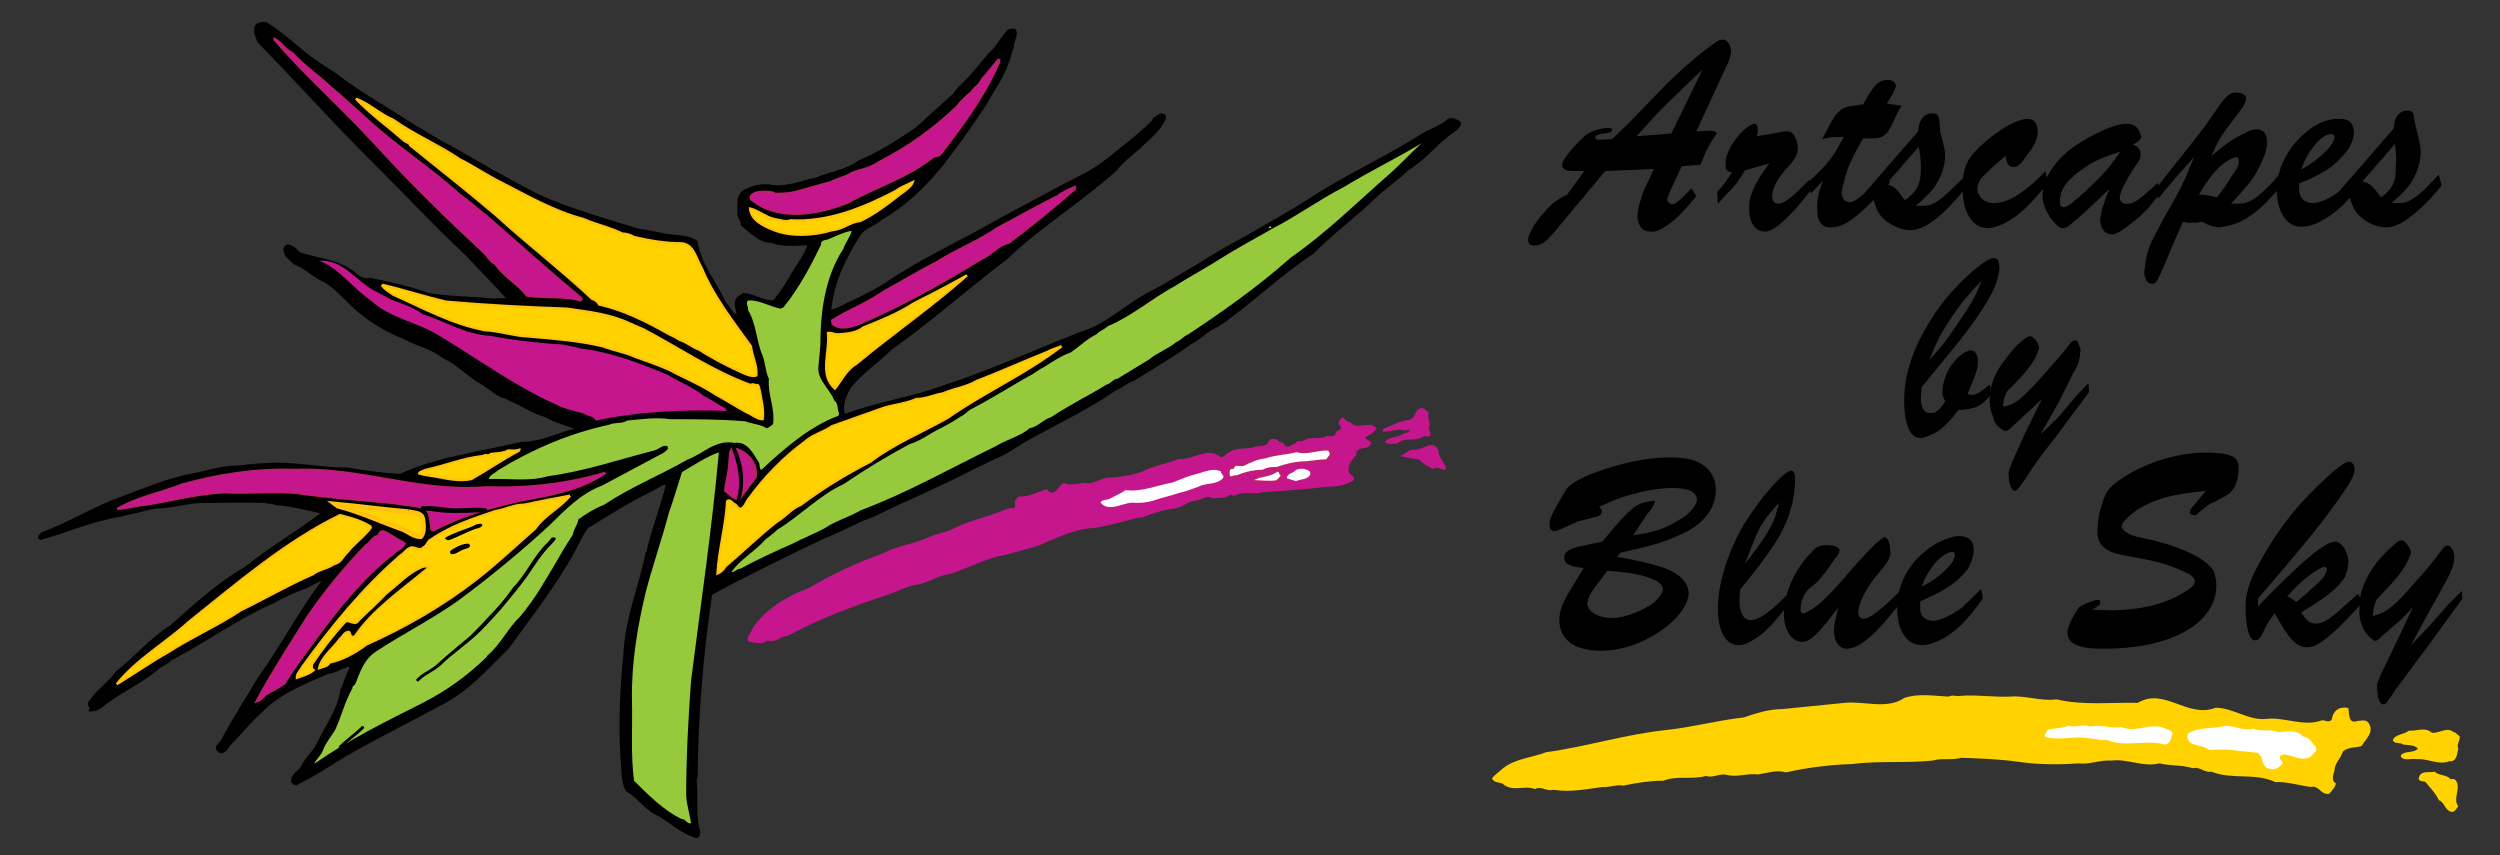 <?xml version="1.0" encoding="utf-8"?>
<!-- Generator: Adobe Illustrator 19.0.0, SVG Export Plug-In . SVG Version: 6.00 Build 0)  -->
<svg version="1.1" id="Layer_1" xmlns="http://www.w3.org/2000/svg" xmlns:xlink="http://www.w3.org/1999/xlink" x="0px" y="0px"
	 viewBox="-191 306.3 359.6 123" style="enable-background:new -191 306.3 359.6 123;" xml:space="preserve">
<rect x="-191" y="306.3" width="359.6" height="123" fill="#333333" stroke="none"/>
<style type="text/css">
	.st0{fill:#FFD200;}
	.st1{fill:#FFFFFF;}
	.st2{stroke:#000000;stroke-width:0.491;}
	.st3{fill:#C6168D;stroke:#BF1E74;stroke-width:0.344;}
	.st4{fill:#FFD200;stroke:#FFC20E;stroke-width:0.344;}
	.st5{fill:#97C93D;}
	.st6{fill:#C6168D;}
	.st7{fill:#FFFFFF;stroke:#BF1E74;stroke-width:0.469;}
	.st8{fill:#C6168D;stroke:#BF1E74;stroke-width:0.687;}
	.st9{fill:#FFD200;stroke:#FFC20E;stroke-width:0.687;}
</style>
<path class="st0" d="M162.8,412.2c0.1,0.7-0.5,1.1-0.2,1.8c-0.2,0.8-0.2,1.9-1.3,1.8c-1.5,0.6-3-0.4-4.6-0.3
	c-0.8-0.2-2.1,0.4-2.4-0.5c0.6-0.8,1.8-0.3,2.5-1c-0.5-0.6-1.4-0.5-2.1-0.6c-0.5-0.4-1.4,0-1.5-0.7c0.4-0.8,1.5-0.7,2.3-1.3
	c1.1,0.1,2.3-0.6,3.3,0.3c1.1,0.1,2.2-0.9,3.1-0.1C162.2,411.6,162.5,412,162.8,412.2"/>
<path class="st0" d="M148.1,410c0.5,0,1.2-0.3,1.6,0.3c0.9,1.3-0.5,2.4-1,3.3c-0.9,0.3-1.9,0.1-2.7,0.8c-0.3,1-1.2,1.7-1.2,2.7
	c-0.2,0.7-0.5,1.5,0.2,1.9c-0.1,0.5-0.6,1.1-1,1.5c-1.3,0.1-1.4-1.3-2.6-1c-1.6-0.2-3.5-0.8-5.1-0.7c-3-1.4-6.2-0.3-9.2-1.5
	c-1,0.2-1.7-0.8-2.7-0.5c-1.5-0.5-3.2-0.3-4.8-0.7c-2.3,0.6-4.6-0.7-6.9-0.4c-1.7-0.1-3.2,0.6-4.7,0.4c-2.8,0.2-5.7,0.2-8.5-0.2
	c-2.8-0.4-5.6-0.5-8.4-0.6c-1.3,0.4-2.8,0-4.1,0.4c-3.8,0.4-7.8,0-11.6,0.5c-3.2,0.1-6.4,0.5-9.5,1.2c-1.4-0.4-2.7,0.1-4,0.3
	c-1.5-0.2-2.9,0.4-4.4,0.1c-1.1-0.4-2,0.5-3.1,0.1c-2,0.6-4.2-0.1-6.1,0.7c-1.9,0-3.9,0.3-5.8,0.7c-1-0.2-2,0.3-3,0.2
	c-2.3,0.3-4.6,0.8-7.1,0.4c-0.9,0.3-1.7-0.6-2.6-0.1c-1.6-0.6-3.3,0.5-4.7-0.8c-0.6-0.2-1.1-0.1-1.5-0.7c0.4-0.6,1.1-1,1.6-1.5
	c1.8-1.4,4.1-1.5,6.2-2.3c5.8-0.8,11.5-2.6,17.3-3.2c3.8-0.4,7.4-1.4,11.1-1.8c1.8-0.6,3.6-1.2,5.5-1.2c3-0.3,6-0.6,9-0.9
	c2.8-0.3,6.1,1,8.6-0.7c2-0.7,4.3-0.3,6.4-0.2c0.5-0.3,1.1,0,1.6-0.1c2.4-0.2,4.8,0.2,7.2,0.1c2.2-0.2,4.5,0.7,6.7,0.4
	c3.9,0.9,7.8,0.4,11.7,0.5c3.8-2.3,7.2,2.3,11.2,0.7c2.5,0,4.8,1.9,7.3,1.6c2.6-0.3,5.4,1.2,8,0.2c0.5,0,1,0.4,1.4-0.1
	c0.1-0.8,0.6-1.6,1.5-1.7c0.3,0,0.6-0.1,0.9,0.1C146.9,409,146.8,410.5,148.1,410"/>
<path class="st1" d="M142,413.6c0.3,0.3,0.2,0.8-0.1,0.9c-1,1.7-2.7,0.6-4.3,0.3c-0.2,0.1-0.4,0.1-0.6,0.2c-0.4,0.6,0.8,0.8,0.1,1.4
	c-0.5,0.5-1.4,0.8-2.1,0.3c-0.8-0.6-0.4-1.5-1.2-2.1c-2.3-0.2-4.7-0.7-7-0.4c-0.9-0.9-3.6-0.4-3.1-2.4c1.7-1,3.6-0.6,5.4-1.1
	c1.3,0,2.8,0.8,4,0.4c1.2,0.5,2.5,0,3.6,0.5c1.1,0,2.6-0.5,3.5,0.6C141.4,412.4,141.5,413.2,142,413.6"/>
<path class="st0" d="M161.5,418.4c0.2-0.1,0.4,0,0.6,0c1.1,1.1-0.4,2.7,0.5,3.9c-0.3,0.3-0.4,0.7-0.9,0.8c-1.1-0.2-1-1.4-1.9-1.7
	c-0.5-1.1-1.3-1.8-1.9-2.6c-0.3-0.2-0.9,0-1-0.5c0.2-1.3,1.6-0.8,2.3-1C159.8,417.9,161,417.7,161.5,418.4"/>
<path class="st1" d="M121.5,411.8c-0.2,0.7-0.3,1.5-1.1,1.6c-2.9-0.8-5.7,0.5-8.5-0.7c-0.8,0.2-1.6-0.2-2.4-0.2
	c-2.1-0.4-4.2,0.4-6.3-0.2c-0.3-0.3,0.2-0.6,0.3-1c0.9-0.3,2-0.2,3-0.6c1.1,0.3,2.1-0.3,3.1,0.1c1.6-0.3,3.1,0.3,4.6,0.1
	c2.3,0.9,4.3-0.9,6.5,0.3C121,411.3,121.4,411.4,121.5,411.8"/>
<path d="M39.9,330.9l-7.1,8.5c-1.4,1.7-2.1,2.2-2.9,2.2c-0.7,0.1-1.1-0.2-1.1-0.8c0-0.7,0.7-2,1.9-3.5c1.4-1.6,1.9-2.1,3.7-3
	l2.5-3.4l-1.7,0c-0.9,0-1.5-0.3-1.5-0.8c0-0.6,0.5-1.3,1.7-2.7l1.5-1.5c0.7-0.7,2.3-1.2,3.5-1.2c0.3,0,0.5,0.1,0.5,0.3
	c-0.1,0.3-0.2,0.4-1.3,0.5c-0.7,0.1-1.1,0.3-1.1,0.5c-0.1,0.3,0.1,0.4,0.4,0.4l0.3,0l1.7-0.1l2.3-2.2l5.3-5.5c2.1-2.1,5.4-5,7.3-6.2
	c0.3-0.3,0.7-0.4,1.1-0.4c0.5,0,1.1,0.8,1.1,1.7c0,0.5-0.3,1.4-0.8,2.4l-4.2,9.1l2-0.1l0.1,0c0.3,0,0.5,0.1,0.9,0.3
	c-1.1,1.6-1.4,2.1-2.4,4.6l-2.7,0.2l-1.3,2.8c-0.6,1.2-0.7,1.7-0.8,2c0.1,0.4,0.3,0.6,0.7,0.7c0.3,0,0.6-0.2,1.2-0.7l1.6-1.6
	l0.7,1.1c-2.2,2.7-3.2,3.6-4.8,4.6c-0.6,0.4-1.3,0.6-1.9,0.5c-1.1,0-1.7-0.8-1.8-2.3c0.1-0.8,0.4-2.2,0.9-3.5l1.5-3.2L39.9,330.9z
	 M49.4,325.5l4.5-9.2l-1.7,1.6c-3.1,3-5,4.8-5.7,5.7l-2.1,2.3L49.4,325.5z"/>
<path d="M69.6,333.5c-2.2,2.8-3.2,3.9-4.9,5.3c-0.7,0.5-1.4,0.9-1.9,0.8c-1.3,0-2.2-1.3-2.2-3.1c-0.1-1.9,0.6-3.6,2.9-6.7l-3.5,1
	c-1,1.6-1.3,2.1-2.8,3.6l-1.1,1.2l-0.1-1.7c1-1.1,1.3-1.5,2.1-2.8c-0.8-0.2-0.9-0.4-0.9-1.3c0-1.4,0.9-3,2.5-4.7
	c0.7-0.6,1.2-0.9,1.6-1c0.3,0,0.6,0.3,0.5,0.7c0.1,0.3,0,0.7-0.1,1.1l4-0.7l0.5,0c0.7,0,1.3,1,1.4,2.3c0,0.9-0.2,1.4-1.3,2.7
	c-1.5,1.5-2.4,3.2-2.4,4.3c0,0.7,0.3,1.1,0.9,1.1c0.8,0,2-0.9,4.4-3.4L69.6,333.5z"/>
<path d="M80.8,332.6c-3,3.3-4.5,4.7-6.1,5.7c-0.8,0.5-1.6,0.7-2.3,0.7c-1.3,0.1-2.1-0.9-2-2.7c-0.1-1.1,0.2-2.4,0.8-4l-1.7,1.8
	l-0.4-1.6c3.1-2.9,3.5-3.5,5.1-6.5l-1.1,0c-0.6,0-1.1,0.1-2,0.3l0.7-1.3c0.9-1.9,1.6-2.7,2.3-3.1c0.6-0.3,0.8-0.3,2.9-0.6
	c1.6-2.9,2.2-3.5,3.6-3.5c0.6,0,1,0.3,1.1,0.8c0,0.4-0.3,1-1.3,2.6l2.1,0.3l-0.8,1.5c-1.3,3-1.7,3.3-4.3,3.2l-0.4,0
	c-1.8,3.1-2.4,4.5-2.8,6.5c-0.2,0.4-0.2,0.8-0.3,1.2c0,0.9,0.4,1.4,1.1,1.5c0.7,0,1.3-0.5,4.4-3.2l1.2-1.1L80.8,332.6z"/>
<path d="M91.7,333.4c-2,2.4-2.8,3.2-4.4,4.5c-1.3,1-2.5,1.5-3.5,1.5c-1.8,0-3.9-1.2-4.7-2.7c-0.2-0.4-0.4-1-0.7-1.9
	c-0.3,0.4-0.5,0.5-0.7,0.5c-0.3,0-0.6-0.3-0.5-0.8c-0.1-0.3,0.2-0.7,0.4-0.9l7.3-8.4c0.1-1.6,0.8-2.5,1.9-2.6c0.9,0,1.1,0.2,1.2,1.5
	l0.1,1.3c0.5,1.6,0.6,2.4,0.7,3.1c0,2-0.9,4.1-2.2,5.5c-0.6,0.6-1.2,1.2-2,1.9l1.1,0c1,0,1.9-0.4,3.5-1.9l2.3-2.2L91.7,333.4z
	 M85,327.4l-4.7,5.4c1.2,0.3,1.3,0.4,2.7,2.3c1.8-1.3,2.3-2.3,2.3-4.6C85.3,329.7,85.3,329.3,85,327.4z"/>
<path d="M103.6,332.6c-2.6,3.2-3.9,4.4-5.7,5.5c-1,0.6-2.2,1-2.9,1c-2.2,0.1-3.7-2.2-3.7-5.6c0-2.5,0.4-3.8,1.6-5.2
	c2.4-2.6,5.9-4.9,7.7-4.9c1,0,1.4,0.6,1.5,1.7c0,1.2-0.4,2.1-1.6,3.6c-0.8,1.2-1.3,1.7-1.9,1.6c-0.6,0.1-1-0.5-1.1-1.6l-1.3,1.1
	l-1.7,1.6c-0.7,0.6-1,1.3-1.1,2c0.1,1.3,1.1,2.2,2.6,2.1c1.3,0,2.9-0.8,4.4-2c0.8-0.6,1.8-1.5,2.8-2.6L103.6,332.6z"/>
<path d="M119.7,334.1c-1.5,2-2.3,2.9-4.1,4.3c-1.4,1.1-2.3,1.7-2.9,1.6c-0.9,0-1.6-0.8-1.6-2.1c0-0.8,0.5-2.5,1.3-4.4
	c-4,3.8-4.5,4.2-5.6,5.1c-0.4,0.4-0.7,0.5-1.1,0.5c-0.5,0-1-0.5-1.8-1.5c-0.8-1.3-1.1-2.1-1.1-3.2c0-2.3,1.7-5,4.5-7
	c2.8-1.9,5.9-3.3,7.6-3.3c1,0,1.6,0.4,2,1.5l0.1,0.4c0,0.3-0.4,0.7-1.2,1.1c0.8,0.3,1.1,0.7,1.1,1.5c0,0.5-0.2,0.8-0.7,1.5
	c-1.4,2.1-2.2,3.7-2.3,4.6c0,0.5,0.4,1,1.1,0.9c0.9,0,1.4-0.3,4.4-3L119.7,334.1z M114,328.1c-2.2,0.7-3.1,1.1-4.4,1.8
	c-0.8,0.6-1.7,1.1-2.4,1.8c-1.3,1.1-1.9,2.2-1.9,3.6c0,0.6,0.2,0.8,0.5,0.8c0.6,0,1.3-0.6,3.3-2.4
	C111.7,331.2,112.2,330.7,114,328.1z"/>
<path d="M137,333.2c-2.7,3.1-4.1,4.2-6,5.1c-0.9,0.4-2,0.6-2.8,0.7c-0.9-0.1-1.4-0.2-2.4-0.8c-0.7,0.1-1.2,0.2-1.5,0.1
	c-0.3,0.1-0.8,0-1.3-0.1l-1.5,3.4c-2.2,5.3-2.3,5.6-3,5.5c-0.6,0.1-1-0.7-1.1-1.7l0.1-0.4c0.1-1.5,0.5-2.9,1-4l2-3.8
	c1.2-2,2.1-3.7,2.8-5.2l1.3-3.1l-2.7,3l-2.5,3l-0.1-1.7l2.5-3.2l3.1-3.9c1.3-1.6,2.2-3,3.1-4.3c1.2-1.7,1.7-2.1,2.5-2.2
	c1,0,1.6,0.4,1.6,0.9c0,0.3-0.3,0.9-0.5,1.2l-1.7,2.3c-1.5,1.9-1.8,2.5-2.8,4.7c2.4-2,3.4-2.6,5.1-3.4c0.5-0.3,1-0.4,1.5-0.4
	c0.8,0,1.4,0.7,1.4,1.7c0.1,1.3-0.9,3.6-2.1,5.4c-0.7,1-1.8,2.2-3.1,3.6l0.9,0c1.2,0,2-0.3,3.1-1.2c0.9-0.8,1.9-1.7,2.9-3L137,333.2
	z M127.9,334.7l1.1-1.5l1.5-2.3c0.4-0.5,0.6-1.1,0.5-1.5c0.1-0.3-0.1-0.5-0.3-0.5c-0.3,0-1,0.3-1.7,0.8c-1.4,1.1-2.2,2.1-3.7,4.6
	l0.3,0C126.5,334.4,126.8,334.4,127.9,334.7z"/>
<path d="M148.9,332.4c-2.4,3.1-3.6,4.3-5.7,5.5c-1.1,0.7-2.2,1-3.2,1c-2,0.1-3.5-2.1-3.5-5.2c0-3.1,1.5-6.1,4.1-8.3
	c1.3-1.2,3.3-2.1,4.7-2c1.6-0.1,2.2,0.6,2.3,1.9c0,0.9-0.5,2.1-1.1,2.8c-1.6,2-2.9,3-6.8,4.6l0,0.8c0,1.3,0.8,2,2,2
	c1.1,0,2.8-0.8,4-1.9c0.9-0.7,1.8-1.6,2.8-2.7L148.9,332.4z M140,330.7c2.5-1.4,4.8-3.5,4.8-4.7c0-0.3-0.2-0.4-0.5-0.4
	C143,325.5,140.9,328,140,330.7z"/>
<path d="M160.2,333c-2,2.4-2.9,3.2-4.5,4.5c-1.3,1-2.4,1.5-3.5,1.5c-1.8,0-3.8-1.2-4.6-2.7c-0.2-0.4-0.5-1-0.7-1.9
	c-0.3,0.4-0.6,0.5-0.7,0.5c-0.4,0-0.7-0.3-0.7-0.8c0-0.3,0.2-0.7,0.5-0.9l7.3-8.4c0.1-1.6,0.7-2.5,1.9-2.6c0.8,0,1,0.2,1.1,1.5
	l0.3,1.3c0.4,1.6,0.6,2.4,0.6,3.1c0,2-0.9,4.1-2.2,5.5c-0.5,0.6-1.2,1.2-2,1.9l1.2,0c1,0,1.8-0.4,3.5-1.9l2.1-2.2L160.2,333z
	 M153.5,327l-4.7,5.4c1.1,0.3,1.3,0.4,2.7,2.3c1.7-1.3,2.2-2.3,2.1-4.6C153.7,329.4,153.7,328.9,153.5,327z"/>
<path d="M90.7,365.3c-1.8,2.3-2.8,3.1-4.3,3.7c-0.5,0.2-0.8,0.3-1.1,0.3c-1.5,0.1-2.4-1.9-2.4-5.4c0-3.2,0.9-6.3,2.6-9.5
	c1.3-2.4,2.8-4.6,4.6-6.5c2.3-2.5,4.8-4.5,5.7-4.5c0.5,0,0.8,0.5,0.8,1.4c0,1-0.6,2.9-1.4,4.2c-1.1,2-2.7,4.3-4.8,6.9l-5,6.1
	l-0.1,1.6c0,1.4,0.5,2.2,1.4,2.1c0.7,0.1,1.3-0.4,2.1-1.7c-0.4-0.7-0.4-1-0.4-1.5c0-0.9,0.4-2.2,1.1-3.4c0.9-1.4,2.2-2.4,3-2.4
	c0.6,0,1,0.6,1,1.6c0,1-0.2,1.6-1.5,4.7l0.6,0.1c0.7,0,1.3-0.4,2.6-1.5l0.3,1.3C94,364.8,93.2,365.1,90.7,365.3z M94.1,346.6
	c-2.2,2.3-3,3.3-4.5,5.5c-1.3,2-1.9,3-3.1,6c1.7-1.9,2.1-2.3,4-5.1C92.6,349.9,92.9,349.4,94.1,346.6z"/>
<path d="M109.5,362.7l-5,6.7c-1.9,2.4-3.3,4.3-4.1,5.7c-1.1,1.5-1.3,1.8-1.6,1.8c-0.3,0-0.6-0.4-0.8-1.4l-0.1-1
	c0-0.4,0.1-0.6,0.6-1.9l1.7-3.8l2.5-5.1l-1.8,1.7l-2.5,2.3c-0.4,0.4-0.7,0.6-0.9,0.6c-0.2,0-0.5-0.2-0.8-0.4c-0.5-0.4-0.9-1-1-1.6
	c-0.3-0.7-0.5-1.5-0.5-2.4c0-2.2,0.7-4,2.4-6.1c0.7-1,1.5-1.9,2.3-2.5c0.5-0.4,0.9-0.7,1.1-0.6c0.2-0.1,0.5,0.2,0.9,0.6
	c0.3,0.5,0.4,0.8,0.4,1c0,0.4-0.5,1.5-1.1,2.4c-0.9,1.2-1.4,1.8-3.5,3.9c-0.4,0.8-0.5,1.1-0.6,2.2c1.7-0.3,2.4-0.9,4.7-3.3
	c3-3.4,3.7-4.1,4.8-5.6c0.4-0.5,0.6-0.7,0.9-0.6c0.3-0.1,0.4,0.2,0.6,0.8c0.2,0.5,0.2,0.8,0.1,1c0,0.7-0.3,1.8-1,2.9l-2.1,4.2
	l-2.6,4.6l2.5-2.4l2.6-3.1l1.8-1.9L109.5,362.7z"/>
<path d="M41.6,386.4c3.5,0.6,4.5,0.9,6.8,1.6c2.2,0.8,3.4,2.1,3.5,3.5c0,1.6-1.3,3.5-3.3,5c-2.8,2.2-6.2,3.4-9.4,3.4
	c-3.7,0-5.9-1.6-5.9-4.4c0-1.3,0.4-2.5,1.8-4.7l1.7-2.8c-2.1-0.2-2.9-0.7-2.8-1.6c0-0.7,0.9-1.3,2.7-1.6l2.8-0.6
	c2.7-3.3,3.2-3.8,4.5-4.9c0.8-0.6,1.6-0.8,3.1-1c-0.3,0.9-0.4,1-1.2,2l-2,3c3.3-0.5,4.7-1,6.4-2.1c1.6-0.8,2.7-2.1,2.8-3
	c-0.1-1.2-1.2-1.7-3.6-1.7c-2.5,0-5.5,0.7-8.2,1.7l-2.3,1c0.3,0.2,0.4,0.4,0.4,0.7c0,0.4-0.4,0.7-1.1,0.8l-2.3,0.6l-2.5,1.1
	c-0.3,0.1-0.6,0.3-0.8,0.3c-0.6,0-0.9-0.4-0.8-1.1c0-0.5,0.1-0.9,1.1-2.7l1.1-1.9c0.5-0.9,1.7-1.7,4-2.6c3.9-1.5,7.8-2.3,11-2.3
	c2.8,0,4.3,0.4,5.6,1.7c0.7,0.8,1.1,1.8,1.1,2.8c0.1,2.8-1.8,5.2-5.1,6.6c-2.4,1.1-3.7,1.5-8.6,2.6L41.6,386.4z M40.2,388.4
	l-2.1,2.8c-0.5,0.7-0.7,1.3-0.8,1.9c0.1,1.2,1.6,2.1,3.6,2.1c1.5,0,3.5-0.7,5.4-1.8c1.1-0.7,1.9-1.8,1.9-2.4
	C48.1,389.7,45.1,388.7,40.2,388.4z"/>
<path d="M66.7,392.6c-2.6,3.5-3.9,4.8-5.6,5.8c-0.6,0.4-1.4,0.7-2,0.7c-1.8,0-3-1.9-3-5.2c0-3.7,1.4-8.1,3.7-12.1
	c2.4-3.9,5.8-7.8,6.9-7.8c0.3,0,0.6,0.5,0.5,1.5c0,0.9-0.2,2.7-0.6,3.9c-0.8,3.2-2.7,6.1-7.3,11.7l-0.1,1.6c0,1.7,0.6,2.8,1.6,2.8
	c1.2,0,2.9-1.2,5.5-3.9L66.7,392.6z M64.9,378.6c-2,2.2-2.7,3.2-3.7,5.7l-1.2,3.1c2.5-3.2,3.4-4.6,4.3-6.6L64.9,378.6z"/>
<path d="M82.3,393.1c-2.8,3.5-4.1,4.8-5.6,5.8c-0.6,0.4-1.4,0.7-1.9,0.7c-1.2,0.1-2-0.9-2-2.7c0-0.7,0.2-1.5,0.6-3.2l-1.7,2.2
	c-1.8,2.1-2.6,2.8-3.5,2.7c-1.4,0.1-2.6-1.7-2.6-3.9c0-3,1.5-6.5,4-9c0.7-0.8,1.1-0.9,2-1c1.2,0,2,0.3,2,0.8
	c-0.1,0.4-0.2,0.7-0.7,1.2l-1.3,1.9l-1.3,1.5l-1.1,0.9c-0.7,0.6-1.2,1.9-1.2,2.8c0,0.5,0,0.7,0.3,0.7l0.3,0l0.9-0.5
	c1.1-0.6,3-2.4,5.9-5.9c2.7-3,4.2-4.5,4.7-4.5c0.5,0,0.8,1,0.8,2.3c0,0.6-0.4,1.3-1.3,2.4c-1.9,2-3.3,4.7-3.3,6.1
	c0,0.6,0.3,0.9,0.8,0.9c0.8,0,2.4-1.2,5.1-3.9L82.3,393.1z"/>
<path d="M94.2,392.4c-2.3,3.2-3.5,4.4-5.6,5.7c-1.1,0.6-2.3,1-3.2,1c-2.1,0-3.5-2.1-3.5-5.2c-0.1-3.1,1.4-6.2,4-8.3
	c1.4-1.2,3.4-2.1,4.8-2.2c1.5,0,2.2,0.7,2.2,2c0,0.8-0.4,2.1-0.9,2.8c-1.6,2-3,2.9-6.8,4.6l0,0.8c-0.1,1.3,0.7,2,2,2
	c1-0.1,2.7-0.9,4-1.9l2.8-2.7L94.2,392.4z M85.4,390.7c2.6-1.3,4.8-3.4,4.8-4.6c0-0.3-0.1-0.4-0.4-0.4
	C88.4,385.7,86.3,388.1,85.4,390.7z"/>
<path d="M126.3,376.9c-4.9,0.5-7.1,1.1-9.5,2.5c-0.8,0.5-1.6,1.1-2.3,1.9c-0.2,0.3-0.3,0.5-0.3,0.7c0,0.6,1,1.3,2.6,1.6
	c5.5,1.1,9.4,2.9,10.6,4.8c0.2,0.5,0.4,1.3,0.4,2.1c0,5.4-6.4,9.1-16,9.1c-3.6,0.1-5.4-0.7-5.4-2.2c-0.1-0.5,0.3-1.5,0.9-2.6
	l0.7-1.1c0.3-0.3,1.4-0.8,2.5-1.1l0.3,0c0.2,0,0.3,0.1,0.3,0.3c0,0.1-0.1,0.3-0.1,0.4L110,394l2.7,0.1c4.7-0.1,8.1-1,11.1-3
	c0.6-0.4,0.9-0.8,0.9-1.2c0-0.4-0.4-0.9-1.2-1.2c-2.7-1.3-3.9-1.6-9.4-2.6c-2.4-0.5-3.4-1.5-3.4-3.3c0-0.9,0.1-1.8,0.3-2.8
	c0.4-1.3,0.6-2.1,0.8-2.4c0.3-0.8,1-1.5,2-2.2c3.4-2.4,7.9-3.9,12.2-4c3.8,0,4.9,0.5,5,2c0,2.2-0.6,3.5-1.8,4.2l-1.9,1
	c-0.4,0.1-1,0.6-2,1.4c-0.2,0.3-0.6,0.5-0.8,0.4c-0.3,0-0.5-0.2-0.5-0.4c0-0.3,0.1-0.5,0.3-0.7L126.3,376.9z"/>
<path d="M148.8,393c-3,3.3-4.4,4.6-6,5.7c-0.7,0.5-1.3,0.7-1.9,0.7c-1.5,0.1-2.7-1.2-4.7-4.9c-0.9,1.2-1.1,1.5-1.7,2.8
	c-0.4,0.8-0.7,1.1-1.1,1.1c-0.8,0.1-1.4-1.8-1.4-4.8c0-1.5,0.3-2.7,1-4.4c1.8-3.8,4.7-8.2,7.8-11.4c3-3.1,5.3-5.1,6.1-5.1
	c0.4,0,0.8,0.5,0.8,1.1c0,0.8-0.6,1.9-2.3,4.3c-2.4,3.4-5,6.6-11.6,14.3l0,1.1c6.1-6.3,9.6-9.3,11.1-9.3c0.9,0,1.8,1.4,1.9,2.8
	c0,0.8-0.3,1.8-0.5,2.3c-1.1,1.6-2.2,2.6-6.3,5.1c0.8,1.2,1.2,1.6,2.2,1.6c0.8,0,1.9-0.6,3.3-1.9l2.7-2.4L148.8,393z M138,392.1
	c0.6,0.2,0.8,0.4,1.3,0.8l1.3-1.1l2-1.8c0.7-0.7,1.1-1.3,1.1-1.9c0-0.1-0.1-0.2-0.3-0.3C142.4,388,139.8,389.9,138,392.1z"/>
<path d="M163.2,392.4l-5.3,7.3c-2,2.6-3.4,4.6-4.4,5.9c-1.1,1.7-1.4,2.1-1.6,2c-0.4,0.1-0.8-0.4-0.9-1.5l-0.1-1.1
	c0-0.4,0.1-0.6,0.7-2l1.9-3.9l2.6-5.5l-1.7,1.8l-2.8,2.4c-0.4,0.5-0.7,0.6-0.9,0.7c-0.1,0-0.4-0.2-0.7-0.4c-0.5-0.5-1-1.1-1.2-1.7
	c-0.3-0.7-0.5-1.6-0.4-2.5c-0.1-2.3,0.7-4.3,2.4-6.6c0.8-1,1.6-1.8,2.5-2.6c0.5-0.5,0.9-0.7,1.1-0.7c0.3,0,0.6,0.2,0.9,0.7
	c0.4,0.5,0.5,0.8,0.5,1.1c-0.1,0.5-0.6,1.5-1.3,2.6c-0.9,1.2-1.4,1.8-3.7,4.2c-0.3,0.9-0.4,1.1-0.5,2.3c1.7-0.4,2.5-0.9,4.9-3.5
	c3.2-3.6,3.8-4.3,5.1-6.1c0.3-0.4,0.6-0.6,0.8-0.5c0.3,0,0.5,0.2,0.8,0.8c0.1,0.6,0.2,0.8,0.1,1.1c0,0.7-0.4,1.8-1.1,3.1l-2.4,4.3
	l-2.7,5l2.5-2.6l2.8-3.2l2-2L163.2,392.4z"/>
<g>
	<path class="st2" d="M-45,310.9c0.1,0.8-0.5,1.4-0.4,2.2c-0.4,0.7-0.4,1.6-0.8,2.3c-0.7,2.1-2.1,3.9-3.1,5.8
		c-1.5,2.2-2.9,4.3-4.4,6.3c-2.7,3.8-6.3,7.8-10.6,10.2c-0.9,0.9-2.5,1.2-3.2,2.4c-2.1,3.3-3.8,6.8-4.2,10.9
		c0.4,0.2,0.8-0.1,1.2-0.2c2.4-1.2,4.8-2.2,7.1-3.7c5.3-3.6,11.2-6.2,16.7-9.4c4-2.1,7.9-4.3,11.9-6.3c1.9-1,3.7-2.5,5.3-3.8
		c1.5-1.2,3-2.4,4.4-3.8c0.1-0.5,0.6-0.6,1-0.9c0.2-0.1,0.6,0,0.6,0.3c-0.8,1.9-2.3,2.9-3.8,4.4c-1,0.8-2.3,1.9-3.3,3.1
		c-5,4.5-10.9,8.1-15.7,12.7c-5.7,4.3-10.9,9-16.6,13c-1.9,1.9-4.1,3.3-5.8,5.4c-0.7,1.1-1.3,2.3-1.1,3.8c0,0.5,0.6,0.5,0.9,0.3
		c4.4-1.6,9.2-2.3,13.6-3.9c6.7-2.2,13.1-5.1,19.7-7.7c3.9-1.1,7-4.4,10.6-6.1c2.3-1.2,4.4-2.6,6.7-3.9c2.4-1.6,4.9-2.9,7.4-4.3
		c2.7-1.6,5.5-3.1,8.3-4.9c5.3-3.5,11-6,16.3-9.4c1.2-0.7,2.6-1.1,3.7-2.1c0.4-0.2,0.9,0,1.4,0.3c0.2,0.1,0.1,0.3,0,0.5
		c-0.4,0.5-1.1,0.9-1.6,1.3c-2.1,1.7-3.6,3.6-5.8,4.9c-1.5,1.5-3.4,2.7-4.9,4.2c-2.8,2.7-6,5-8.7,7.8c-4.8,3.1-9.1,7.4-13.7,10.5
		c-1.5,0.6-2.5,1.8-3.9,2.5c-2.6,1.9-5.4,3.5-8.1,5.2c-1,0.3-1.8,1.1-2.8,1.5c-3.9,2.7-8.2,4.7-12.3,7c-1.7,0.9-3.3,2.2-5.2,2.9
		c-1,0.5-2,1-2.9,1.4c-4.7,2.5-9.5,4.4-14.3,6.8c-0.9,0.4-1.8,0.6-2.6,1.1c-1.6,0.7-3.1,1.5-4.7,2.1c-5.4,2.6-10.8,5.2-16.1,8.1
		c-1.3,8.8-2,17.2-2.1,26.3c-0.2,0.4-0.1,0.7-0.1,1.1c0.2,2.2-0.2,4.8,0.5,6.9c-0.1,0.2,0,0.5-0.3,0.6c-2.1-0.6-3.6-2.1-5.5-3.2
		c-1.8-0.8-2.8-2.5-4.5-3.5c-0.7-1.3-0.5-3-0.7-4.5c-0.3-4.8-0.1-9.9,0.4-14.8c0.2-5.2,2.2-9.8,3.2-14.7c0.3-0.3,0.2-0.7,0.3-1
		c0.8-3.1,2-6.1,2.7-9.2c-0.8,0-1.6,0.6-2.3,1c-3.2,1.5-6.3,3.5-9.4,5.4c-0.9,1.2-1.5,2.7-2.3,4.1c-2.7,4.7-5.9,8.8-9.1,13.2
		c-3.2,3.2-5.9,6.3-10,8.3c-5.3,2.9-10.6,5.4-15.7,8.6c-1.5,1-3.1,1.9-4.7,2.7c-0.2,0-0.4-0.2-0.5-0.3c0-0.9,0.9-1.3,1.4-2
		c0.6-1.4,1.9-2.3,2.4-3.6c1.2-2.5,2.9-4.7,3.3-7.5c0.5-1,0.7-2.1,1.3-3.1c-0.1-0.3,0.2-0.4,0.1-0.6c-1.2,0-2.2,1-3.5,1.1
		c-3.3,1.5-6.8,2.7-9.6,5.6c-1.7,1.5-3,3.2-4.6,4.8c-0.3,0.4-0.5,1-1.2,1c-1.1-0.7,0.4-1.2,0.5-1.9c1.6-3,3.4-5.7,5.1-8.6
		c3.4-4.7,5.9-9.7,9.4-14.2l0-0.1c-1.2,0-2.1,1-3.3,1.3c-1.4,0.6-2.8,1.1-4,1.9c-5.2,2.2-9.9,5.7-14.9,8.3c-0.6,0.6-1.4,0.8-2,1.4
		c-2.3,1.9-5,3.1-7.4,4.9c-0.6,0.5-1.2,1-2,1c0.2-0.5-0.5-0.7-0.1-1.1c1.2-1.8,2.7-2.6,3.9-4.3c2.6-2,4.9-4.8,7.8-6.6
		c3.3-2.9,6.8-6.2,10.6-8.3c3.6-2.9,7.4-5.1,11.1-7.9c0-0.2-0.4-0.3-0.6-0.4c-2.1-0.4-4.1-1-6.2-1.1c-0.4-0.3-1-0.1-1.4-0.3
		c-2.9-0.1-6,0-8.9,0c-2.4,0-4.5,0.8-6.9,0.8c-1.5,0.3-2.9,0.7-4.4,1c-0.9,0.3-1.8,0.3-2.7,0.6c-3.3,0.7-6.3,2.1-9.5,2.9
		c-0.3-0.2,0.2-0.4,0.3-0.6c4-1.5,7.6-3.8,11.6-5.2c3.2-1.2,6.3-2.5,9.7-3.2c2.3-0.4,4.4-1.2,6.9-1.2c1.8-0.2,3.6-0.4,5.5-0.4
		c3.4,0,6.7,0.7,10.2,0.7c2.4,0.4,5,0.8,7.6,0.9c5.4-2.5,11.6-3.2,17.4-4.6c3,0,5.4-1.4,8.1-2l0.1-0.1c-1.4-0.7-3.2-1-4.6-1.9
		c-1.9-0.5-3.5-1.7-5.3-2.4c-0.3-0.2-0.6-0.4-1-0.4c-1.3-0.6-2.3-1.7-3.6-2.3c-1.6-1.1-3.1-2.6-4.9-3.4c-1.7-1.4-3.8-1.7-5.7-2.8
		c-2.3-0.9-4.4-2.1-6.3-3.7c-1.9-1.5-3.5-3.8-5.8-4.8c-1.2-0.7-2.3-1.7-3.6-2.2c-0.5-0.5-1.3-1-1.4-1.8c0-0.3,0.2-0.6,0.4-0.6
		c0.7,0.1,1.1,0.6,1.6,1.1c2.6,0.9,5.5,1,7.7,2.7c0.6,0.5,1.5,1.3,2.5,1c2.8,0.6,5.7,1.2,8.5,2.2c3.2,0.5,6.4,0.5,9.6,0.8
		c0.7-0.2,1.3,0.1,1.9-0.2c-1.9-2.2-4-4.2-6-6.4c-4.5-4.2-8.8-8.8-13-13c-5.7-5.6-11.3-11.9-16.9-17.6c-0.3-0.7-0.7-1.4-0.4-2.2
		c0.3-0.4,0.9-0.4,1.3-0.4c1.4,0.8,2.6,1.9,3.9,2.9c1.8,1.6,3.9,3.1,5.9,4.3c3.6,2.8,7.6,5,11.4,7.5c1.8,1,3.5,2.2,5.4,3.1
		c4.1,2.4,8.2,4.7,12.4,6.9c4.6,2.1,9.6,3.5,14.5,5c1.4,0.2,2.8,0.5,4.2,0.8c1.4,0.2,3,0.1,4.2,0.9c0.5,3.3,2.7,5.8,4.1,8.8
		c0.7,0.7,0.9,1.6,1.9,2c0.3-0.7-0.4-1.6-0.1-2.3c0.1-0.5,0.6-0.6,1-0.9c1.5,0.1,2.8,1.2,4.4,1c1-1.3,1.9-2.5,2.6-3.9
		c0.8-1.4,2-2.7,2.4-4.4l-0.1-0.1c-1.7,0.1-3.8,0.3-5.3-0.3c-1.7,0-2.9-1.4-4.2-2.4c0-0.5-0.3-0.9-0.5-1.4c0.1-1.2-0.4-2.9,1.1-3.5
		c1-0.5,2.3-0.8,3.4-0.6c2.4,0.4,4.4-0.6,6.6-1c2-0.9,4.3-1.1,6.2-2.5c2.9-1.2,5.5-2.9,8.2-4.7l5.3-4.8l0.1,0.1
		c0.1-0.5,0.6-0.9,0.8-1.2c1.6-1.4,3-3.3,4.4-4.9c1.1-0.9,1.7-2.3,2.7-3.3C-45.2,310.5-45,310.7-45,310.9"/>
	<path class="st3" d="M-47.3,314.8c0.1,0.5-0.2,0.8-0.4,1.3c-2,4.4-5,8.4-7.9,12.2c-0.2,0.3-0.6,0.5-1.1,0.5
		c-3.7,3-8.2,4.3-12.3,6.6c-4.2,1.7-10,2.8-13.9-0.4c-0.1-0.1-0.1-0.3-0.1-0.5c0.5-0.6,1.4-0.6,2.1-0.6c0.4,0,1,0,1.4,0.3
		c1.3,0,2.5-0.1,3.7-0.5c1.4-0.4,2.8-0.8,4.3-1.2c1-0.5,2.1-0.7,3-1.3c1.3-0.5,2.8-0.7,4-1.6c4.1-2.1,7.9-4.8,11.2-8
		c0.5-0.7,1.4-1.5,2.1-2.1c0.4-0.7,1.1-0.9,1.4-1.7C-48.9,316.7-48.1,315.8-47.3,314.8"/>
	<path class="st3" d="M-149,313.9c1.7,1.9,3.7,3.2,5.5,4.9c1.7,1.4,3.6,3.2,5.3,4.7c4.1,3.8,9.1,7,13.3,10.8c1.4,1,2.6,2.1,3.9,3.1
		c4.6,4,8.9,7.9,13.6,11.8c0.1,0.1,0,0.2-0.1,0.3c-2.4-0.7-5.3-0.3-7.7-0.7c-1.4-1.8-3.2-2.6-4.6-4.6c-0.7-0.3-1.1-1.1-1.6-1.6
		c-5.5-5.1-10.7-10.2-15.8-15.8c-4.8-5.2-10-9.8-14.3-14.8l0-0.1C-150.5,312.4-150,313.5-149,313.9"/>
	<path class="st4" d="M-134.5,323.5c3.1,2.2,6.5,3.6,9.6,5.7c2,1,3.9,2.3,5.9,3.3c3.9,2,7.7,4.2,11.9,5.3c1.8,0.8,3.8,1.2,5.6,2.1
		c0.6,0,1.2,0.2,1.7,0.5c2.2,0.5,4.4,0.9,6.8,0.9c1.8,0.1,2.1,2.2,2.9,3.5c1.7,4.1,4.5,7.7,7.1,11.3c0.2,1.5,0.9,2.7,0.8,4.2
		c-0.6,0.2-1.3-0.1-1.8-0.3c-2.2-1-4.4-2.1-6.4-3.4c-0.9-0.3-1.8-1.1-2.8-1.4c-0.5-0.3-1-0.6-1.5-0.8c-3.2-1.8-6.5-3.5-10.1-4.3
		c-0.2-0.4-0.6-0.7-1-0.8c-4.5-4.2-9.3-7.9-13.8-12c-4.1-3.5-8.2-6.7-12.4-10.1c-0.1-0.4-0.6-0.4-0.9-0.7c-2.3-2-4.7-3.7-6.9-6
		C-137.9,321.2-136.4,322.7-134.5,323.5"/>
	<path class="st5" d="M13.5,326.9c-1.5,1.3-3,3-4.5,4.3c-4.8,4.2-9.1,8.5-14.4,12.2c-4.6,4.1-9.7,7.7-14.7,11
		c-0.7,0.3-1,0.8-1.7,1.1c-1.2,1-2.7,1.5-3.9,2.5c-1.5,0.9-3.1,1.9-4.6,2.8c-0.6,0-0.9,0.7-1.5,0.8c-2.6,1.6-5.3,2.9-8,4.7
		c-1.1,0.3-1.9,1.4-3.1,1.6c-1.4,1.2-3.3,1.6-4.9,2.6c-6.4,3.1-12.7,6.7-19.4,9.2c-1.7,1-3.6,1.5-5.2,2.6c-1.5,0.8-3.1,1.4-4.6,2.2
		c-2.5,1.1-5.1,2.3-7.5,3.6c-0.5,0-0.8,0.5-1.3,0.5c1.2-1.8,3.3-2.9,4.9-4.7c0.6-0.5,1.1-0.8,1.7-1.4c3.3-2,6.1-5,9.6-6.6
		c3.1-2.1,6.2-4,9.4-5.7c1.7-0.5,3-1.6,4.5-2.3c1-0.5,2-1.1,2.9-1.7c0.5-0.2,0.9-0.7,1.4-1c2.9-1.5,5.6-3.2,8.4-4.8
		c0.7-0.3,1.3-0.9,2-1.2c1.3-0.8,2.6-1.7,4-2.2c1.2-0.8,2.4-2,3.7-2.6c0.5-0.5,1.1-0.7,1.7-1.2c3.5-1.5,6.2-3.9,9.5-5.7
		c1.9-1.2,3.9-2.3,5.7-3.4c2.8-1.8,5.6-3.3,8.4-4.9c-0.1-0.1-0.3-0.2-0.5,0c-0.1-0.3,0.2-0.3,0.3-0.4c-0.1,0.2,0.1,0.2,0.2,0.4
		c3.5-1.8,6.8-4.2,10.3-6C6.1,330.9,9.8,329.1,13.5,326.9"/>
	<path class="st4" d="M-61.6,334.3c-1.9,1.5-3.6,2.8-5.7,3.8c-1.4,0.1-2.5,1.2-4,1.3c-2.6,0.8-6.1,1-8.6-0.1c-1.3-0.5-3.1-1.4-3.2-3
		c1.2,0.3,2.2,1.2,3.4,1.5c0.8,0.1,1.7,0.5,2.4,0.2c5.4,0.3,10.5-1.8,15.1-4.2c0.8-0.6,1.7-0.9,2.5-1.3
		C-59.9,333.1-60.9,333.8-61.6,334.3"/>
	<path class="st3" d="M-36.3,333.4c-3.2,2.8-6.3,5.3-9.6,7.8c-1.5,0.3-2.5,1.7-3.9,2.3c-5.7,3.5-11.6,6.8-17.7,9.4
		c-1.1,0.4-2.6,0.9-3.7,0c0-0.1-0.1-0.3-0.1-0.5c2.4-1.5,5.1-2.5,7.5-4.2c2.6-1.4,5-2.9,7.6-4.2c2.8-1.8,6-3,8.7-4.9
		c2.9-1.5,5.6-3.1,8.5-4.5c0.8-0.6,1.7-1,2.6-1.4L-36.3,333.4"/>
	<path class="st5" d="M-68.5,339.5c-0.2,0.9-0.9,1.7-1.2,2.6c-2.6,4-3.3,8.9-3.3,13.9c-0.1,1-0.2,2.3-0.3,3.3c0,1.8,1.7,3,2.3,4.6
		c0.6,0.4,0.4,1.3,0.7,1.9l-0.1,0.3c-4.1,1.5-7.9,4.8-11.1,7.8c-0.3-0.2-0.2-0.7-0.3-1c-0.8-1.2-1.6-3.2-3.6-2.9
		c-2.7-0.5-4.5,1.6-6.7,2.4c-4,2.3-8.1,3.9-12,6.5c-1.3,0.5-2.6,1.3-3.7,2.1c-0.1,0.8-0.7,1.4-0.8,2.2c-0.7,1.1-1.3,2-1.9,3.1
		c-1.8,3-3.4,6-5.7,8.7c-1.8,1.7-2.7,3.9-4.7,5.6l-0.1,0.2c-2.8,2.7-5.7,4.8-9,6.5c-5.3,2.7-10.7,5.3-15.7,8.8l-0.1,0
		c0.4-0.7,1.1-1.3,1.3-2c0.4-1,1.1-1.8,1.7-2.8c0.9-1.9,1.4-4.1,2.5-6c-0.1-0.3,0.3-0.4,0.4-0.6c0.7-1.7,1.2-3.5,3-4.7
		c3.8-2.5,8-4.6,11.8-7.3c4.6-3.4,9.2-7.2,13.2-10.9c2.1-2.1,4.6-4.6,7.4-5.6c3-1.6,6-3.2,9-4.8c0.2-0.2,0.8-0.5,0.5-0.9
		c-0.6-0.3-1.2,0.4-1.9,0.6c-5.1,1.3-10,3-15.3,3.7c-2.6,0.8-5.7,0.3-8.5,0.4c0.1-0.6,1-0.9,1.4-1.3c4.9-3,10.3-5.3,15.9-6.5
		c0.8-0.4,1.9-0.1,2.6-0.6c2-0.2,4.2-0.5,6.2-0.2c3.6,0,7.2,0,10.8,0.3c1,0.4,2.1,0.4,3.1,1c0.3-0.1,0.7-0.4,0.9-0.6
		c0.3-2.4-0.8-4.2-0.6-6.5c-0.5-1-0.5-2.3-0.9-3.3c-0.9-2.1-0.9-4.6-2.1-6.6c0.1-0.5-0.5-1.1,0.1-1.4c1.7,0,3,0.9,4.6,1.2l0.4-0.2
		c2.2-2.7,3.9-5.9,5.4-9c-0.1-0.8,0.9-0.6,1.3-0.9C-70.6,340.2-69.7,339.7-68.5,339.5"/>
	<path class="st4" d="M-51.9,345.9c-5.2,4.6-10.6,8.3-15.9,12.7c-1.4,0.8-2.1,2.3-3.1,3.6c-2.3-2-0.7-5.2-1-8
		c0.4-0.1,0.9,0.2,1.4,0.2c1.4-0.1,2.7-0.2,3.7-1c2.5-1,5-2,7.3-3.5C-56.9,348.6-54.4,347.3-51.9,345.9"/>
	<path class="st6" d="M-134.7,349.4c1.5,0.6,3.2,1.1,4.5,2.1c3.2,1,6.1,2.9,9.7,3.1c3,0.6,6,0.9,9.2,1.2c1.7-0.1,3.4,0.7,5.1,0.8
		c4,0.7,7.6,2.1,11.2,3.6c1.8,1.1,3.7,1.8,5.3,3.1c1.1,0.5,1.9,1.2,3,1.7c0,0.1,0.3,0.2,0.2,0.4c-6.6-0.2-12.8,0.1-18.8,1.4
		c-0.3-0.7-1.2-0.6-1.7-1c-1.4-0.4-2.9-0.7-4.2-1.4c-5.8-2.6-11.1-6.5-16.6-9.8c-3.2-2-7.1-2.5-9.9-5.1c-2.7-1.9-4.5-4.6-7.4-5.7
		c3.4-0.2,5.2,2.8,7.9,4.3L-134.7,349.4"/>
	<path class="st4" d="M-126.8,349.7c5.7,0.5,11.5,0.8,17.3,1c2.8,0.4,5.5,0.7,8.1,1.7l3,1.3c5.1,2.7,9.9,6,15.4,8
		c0.3-0.3,0.6,0.1,1,0c0.2,0.2,0.2,0.6,0.3,0.9c0.2,1.3,0.6,2.6,0.4,4c-0.8,0-1.5-0.7-2.3-1c-1.5-0.8-3-1.8-4.5-2.6
		c-2.1-1.4-4.4-2.3-6.6-3.5c-1.6-0.7-3.3-1.3-5-1.9c-1.5-0.7-3.1-0.9-4.6-1.5c-3.4-0.8-7-1.1-10.7-1.4c-2.2-0.1-4-0.8-6.2-0.9
		c-4.8-0.9-8.9-3.2-13.2-5.1c-0.5-0.4-1.2-0.7-1.6-1.3l0.1-0.1C-132.9,348-129.9,349-126.8,349.7"/>
	<path class="st6" d="M14.5,365.6c-0.3,0.8,0.4,1.5,0,2.3c0.1,0.3,0.4,0.7,0.2,1.1c-0.3,0.3-0.7-0.1-1,0.1c-1.1,0.8-2.7,0-3.7,1
		c-0.7,0-1.3,0.2-1.8-0.2c0.6-0.9,2-0.6,2.8-1.3c0.3,0,0.6-0.1,0.8-0.4c-0.2-0.2-0.5,0.1-0.8,0c-1-0.3-2,0.2-3,0.2
		c-0.2-0.1-0.1-0.3,0-0.4c1.2-0.5,2.4-1.2,3.8-1.3c0.9-0.4,0.7-1.6,1.7-1.7C13.8,365,14.2,365.4,14.5,365.6"/>
	<path class="st6" d="M3.2,367c0.9,1.3,2.9-0.3,3.8,0.9c-0.3,0.6-1,1-1.6,1.3c0.1,0.5,1.1,0.5,0.7,1.1c-0.5,0.8-2.1,0.1-2,1.4
		c-0.6,0.7-1.3,1.5-1.1,2.5c0.2,0.4,1,0.7,0.7,1.2c-1.1,0.7-2.4,0.9-3.8,0.9c-3,0.4-6.3,0.6-9.3,0.8c-1.2,0.4-2.9-0.2-4,0.5
		c-0.3,0.1-0.4-0.2-0.7-0.1c-0.6,0.6-1.7,0.3-2.5,0.5c-0.7-0.6-1.5,0.2-2.3,0.3c-1.1,0-1.9,0.9-2.9,1.1c-1.7,0.2-3.4,0.7-4.8,1.3
		c-0.9,0-1.8,0.4-2.8,0.6c-1.3,0.4-2.6,0.6-3.9,0.9c-2.2,0.1-4.3,0.8-6.3,1.7c-0.6,0.2-1.2,0.5-1.8,0.8c-2.1,0.6-4.2,1.3-6.4,1.7
		c-2.2,0.7-4.4,1.7-6.6,2.5c-1.7,0.1-3.1,1.3-4.8,1.5c-1.3,0.2-2.5,0.9-3.7,1.3c-5.1,1.7-10.1,3.5-14.9,6.1c-1,0-1.7,1.1-2.8,0.6
		c-0.7,0.7-1.8,0.3-2.7,0.2c-0.5-0.7,0.4-1.3,0.6-2c1.9-2.8,5-4.6,8-5.7c3.4-2,7-3.7,10.7-5c2.2-1.2,4.8-1.4,7-2.5
		c1.2-0.5,2.5-0.6,3.6-1.3c1.9-0.9,3.8-1.3,5.7-2c0.8-0.2,1.5-0.8,2.5-0.7c0.4-0.2,0.1-0.7,0.2-1.1c0.4-0.2,0.2-0.5,0.6-0.6
		c1.4,0.1,2.6-0.6,3.8-1c0.4,0,0.3,0.2,0.6,0.4c1.2,0.3,1.3-1.4,2.2-1.3c1,0.5,2.2-0.2,3.3,0c1.3,0,2.2-1,3.5-0.8
		c1.7-0.2,3.5-0.4,5-1.2c1.5-0.6,3.1-0.9,4.6-1.5c2.1,0.2,4-1.8,5.9-0.3c0.5,0.2,0.8-0.4,1.2-0.6c1-0.7,2.2-0.5,3.4-0.7
		c0.9-0.4,2.1,0.1,2.5-1.1c0.2-0.3,0.8-0.1,1.1-0.1c0.2,0.5,1,0.3,1.1,0.9c0.5,0.4,1.1-0.2,1.6-0.4c0.2-0.5,0.7,0,1-0.3
		c1.1-0.7,2.4-0.1,3.5-0.7c0.4,0,1,0.2,1.2-0.3c0-0.5,0.7-0.4,0.8-0.9c-0.1-0.4-0.5-0.5-0.3-0.9c0.2-0.2,0.2-0.5,0.4-0.5
		C2.3,366.1,2.5,367.1,3.2,367"/>
	<path class="st4" d="M-38.3,356.1c-5.2,4-11.1,6.6-16.4,10.3c-3.7,2.1-7.7,3.7-11.1,6.3c-3.5,1.8-6.8,3.8-10,6.2
		c-1.3,0.5-2.2,1.7-3.4,2.4c-2.7,2.1-4.9,4.3-7.5,6.5c-0.2,0.4-0.6,0.8-1.1,1c0.2-3.4,1.2-6.9,1.4-10.4c0.4-0.4,0.8,0.4,1.2,0.5
		c0.2,0.2,0.4,0.6,0.7,0.6c0.7-0.2,0.8-1.1,1.3-1.6c2.1-2.9,5-5.9,7.9-8c1.2-1.1,2.7-1.4,4-2.3c2.6-0.9,5-1.8,7.6-2.7
		c1.5-0.4,3.2-0.6,4.5-1.2c1.4,0,2.5-0.6,3.8-0.8c1.6-0.7,3.4-0.9,4.9-1.8c3.4-1.3,6.7-2.8,10.2-4.2
		C-39.8,356.6-39.1,356.4-38.3,356.1"/>
	<path class="st6" d="M15.9,371.1c0,1,0.8,1.6,1.1,2.5c0,0.1-0.1,0.2-0.2,0.3c-0.6-0.1-1.1-0.6-1.7-0.1c-0.6-0.5-1.5-0.7-1.9-1.4
		c-0.9-0.1-1.8-0.3-2.8-0.5l0,0c0.7-0.2,1.2-1,1.9-0.9C13.6,371.2,15.1,369.3,15.9,371.1"/>
	<path class="st7" d="M0.5,371.4c0.1,0.5-0.4,0.8-0.6,1.2c-1.3,0-2.5,0.3-3.7,0.3c-1.2,0.1-2.4,0.4-3.5,0.8c-0.7,0-1.4,0-2,0.4
		c-1.4,0-2.5,0.3-3.8,0.8c-0.5-0.1-0.9,0.4-1.2,0c-0.1-0.6-0.2-1.4,0.6-1.4c0.3-0.7,0.9-0.3,1.5-0.4c1-0.5,2.1-1,3.2-1.1
		c1.4-0.5,3-0.5,4.5-0.9c1.6,0.5,3.1-0.4,4.7-0.2L0.5,371.4"/>
	<path class="st1" d="M-2.5,374.4c-0.2,0.9-1.4,0.8-2.1,1.1l-1.3-0.4c0-0.7,0.9-0.7,1.3-1.2c0.7-0.3,1.4-0.2,2,0.2L-2.5,374.4"/>
	<path class="st7" d="M-6.5,374.6c-0.1,0.4-0.5,0.7-0.8,1c-1.1,0.2-2.3,0-3.4,0c-0.3-0.6,0.5-0.6,0.8-0.8c0.9-0.2,1.8-0.3,2.6-0.9
		C-6.7,373.9-6.9,374.5-6.5,374.6"/>
	<path class="st1" d="M-15.4,374.1c0,0.4,0.6,0.6,0.3,1c-1,1-2.4,0.6-3.5,1.2c-0.9,0.3-1.8,0.7-2.8,0.9c-1.2,0.4-2.5,0.7-3.7,1.1
		c-0.9,0.3-2.1,0.4-3.1,0.3c-1.5,0.1-3.3,1.4-4.5,0c0.2-0.5,0.9-0.3,1.4-0.6c0.7-0.4,1.5-0.7,2.2-1.2c2.3,0.3,4.5-0.7,6.8-1.1
		c1.2-0.5,2.4-1,3.7-1.3C-17.6,374.1-16.5,373.6-15.4,374.1"/>
	<path class="st8" d="M-82.7,373.1c0.2,0.6,0.3,1.2,0.2,1.8c-0.8,1.1-1.5,1.9-2.2,3c-0.8,0-1.2-0.7-1.8-1.1c0.1-1.3,0.6-2.7,0.6-4.1
		c0.1-0.5,0-1.2,0.3-1.7C-84.4,371.1-83.3,372-82.7,373.1"/>
	<path class="st5" d="M-87.6,371.4c-1,11-2.6,21.8-4,32.8c-0.4,5.5-0.7,11.1-0.7,16.6c0.1,1.4,0.5,2.5,0.7,3.9
		c-0.6,0.2-0.8-0.7-1.4-0.6c-2.6-1.3-4.7-3.4-6.8-5.5c-0.5-3.8-0.2-7.7-0.3-11.5c-0.1-5.4,0.8-10.7,2-15.7c1-3.8,2.3-7.5,3.3-11.3
		c0.7-2,1.3-4,1.9-5.9c1.7-1,3.5-2.2,5.2-2.8L-87.6,371.4"/>
	<path class="st4" d="M-116.3,371.1c-2.3,1.2-4.6,2.8-6.9,4.1c-1.8,0.4-3.7-0.1-5.4-0.4c-0.7-0.1-1.5-0.2-2.1-0.4
		c0.1-0.3,0.6-0.3,0.9-0.5c2.8-0.6,5.4-1.7,8.3-2c0.2-0.3,0.8,0.1,1.1-0.3c0.9-0.1,1.8-0.1,2.5-0.5c0.5,0,1.1,0.1,1.6-0.1
		L-116.3,371.1"/>
	<path class="st3" d="M-103.9,374.3c-3.6,2.5-8,3.2-12.3,4c-4.3,1-8.6,2.2-12.5,4.3c-0.4-0.1-0.2-0.6-0.3-0.8c-0.2-0.9,0-2-1.1-2.4
		c-1.2-0.5-2.7-0.4-3.9-0.7c-4.8-0.5-9.6-0.8-14.3-1.5c-3.5-0.3-7,0.1-10.5-0.1c-3.9,0.2-7.5,1.2-11.3,1.8c-1.4,0.1-2.7,0.5-4,0.6
		c2.9-1.7,6.3-2.3,9.3-3.5c5.1-1.4,10.5-2.3,16.1-2.1c9.5-0.4,18,3.3,27.6,2.5C-114.9,376.6-109.2,375.9-103.9,374.3"/>
	<path class="st4" d="M-109,377.6c-1.5,1.8-3.7,2.8-5,4.7c-2.6,2.3-5.5,5-8.3,7.2c-5,3.9-10.4,7-16,9.5c-1.6,1.2-3.4,2.2-5.3,2.6
		c-0.3,0.6-1,0.6-1.5,0.8c0.4-1.7,2-2.8,3-4.2c0.5-0.4,0.6-1,1.3-1c0.2,0.2,0.1,0.6,0.5,0.7l0.3,0c2.6-3.9,6.9-6.8,10.6-9.9
		c-0.2-0.4-0.7-0.2-1-0.1c-1.9,0.8-3.4,2.5-5.1,3.8c-1.2,1.3-2.7,2.6-3.9,3.8c-0.5,0.9-1.3-0.1-1.9,0.2c-1.7,1.8-3.3,3.9-4.8,6.1
		c-0.1,0.3-0.1,0.7,0.2,0.9c-0.7,0.6-1.6,0.8-2.4,1.1c0-0.7,0.5-1,0.8-1.6c4.2-5.8,8.6-11.2,14.1-16c0.6-0.3,1.1-1.4,2-1.1
		c0.4,0.1,0.9,0.4,1.2,0c0.6-0.2,0.7-1,1.2-1.2c2.9-2,6.1-3,9.3-4.1c1.4-0.2,2.6-0.9,4.1-0.9C-113.3,378.4-111.1,378-109,377.6"/>
	<path class="st9" d="M-132.3,379.9c0.8,0.2,1.9,0.1,2.1,1c0.1,0.8,0.3,2-0.3,2.6c-1.1,0-1.8-0.8-2.7-1.1c-3.1-1.1-6.1-2.5-9.2-3.3
		l-0.4-0.3C-139.4,379.1-135.9,379.6-132.3,379.9"/>
	<path class="st4" d="M-137.6,382.1c-0.9,1.3-2.4,2.3-3.4,3.6c-0.6,0.5-1,1.6-1.9,1.7c-1,0.7-2.2,0.8-3.1,1.5
		c-3.5,1.5-6.9,3.5-10.4,5.2c-3.3,2.2-7,3.8-10.4,6c-2.5,1.4-4.9,3.1-7.4,4.6c2.9-3.6,7-5.9,10.3-8.9c7-5.6,14-11.6,21.8-15.4
		C-140.5,380.8-139,381.2-137.6,382.1"/>
	<path d="M-121.6,381.8c-0.1,0.4-0.7,0.5-1.1,0.6c-1.3,0.5-2.4,1.1-3.7,1.6c-0.3,0-0.5-0.1-0.6-0.3c0.5-0.4,1.4-0.7,2.1-1
		c0.9-0.3,1.7-0.6,2.5-1C-122.1,381.7-121.8,381.5-121.6,381.8"/>
	<path class="st3" d="M-133.2,384.2l0.4,0.3c-0.3,0.7-1.2,0.9-1.6,1.4c-4.3,3.3-7.9,7.8-11,12c-1.6,2.2-3.3,4.4-4.7,6.7
		c-0.7,0.5-1.5,0.9-2.2,1.3c-0.7,0.3-1.1,1.1-1.8,1.3c2.2-4.1,4.8-8.1,7.3-12.1c2.4-3.5,5.3-7.1,8.4-10.3c0.7-0.4,1-1.3,1.8-1.4
		c0.1-0.3,0.3-0.6,0.6-0.7C-135,383-134.2,383.8-133.2,384.2"/>
	<path d="M-123.4,384.7c0.1,0.5-0.7,0.5-1.1,0.7c-0.4,0.2-1.1,0.7-1.6,0.6c-0.3-0.2-0.2-0.5,0.2-0.7c0.7-0.4,1.4-0.8,2.3-0.8
		L-123.4,384.7"/>
	<path d="M-85.7,370.9c0.9,2.3,1.4,5,0.6,7.5c0,0.2,0,0.4,0.2,0.4c0.1,0,0.2-0.1,0.3-0.3c0.9-2.7,0.5-5.7-0.7-8
		c-0.1-0.2-0.2-0.2-0.3-0.1C-85.7,370.5-85.8,370.7-85.7,370.9z"/>
	<path d="M-130,379.8c0.3-0.1,0.7,0,1,0c2.2,0.4,4.4,0.3,6.7,0.2c0.4,0,0.7,0.1,1.1,0.1c0.2,0,0.3-0.2,0.3-0.4
		c0-0.2-0.2-0.3-0.4-0.3c-1.6-0.2-3.1,0.1-4.7,0c-1.4-0.1-2.8-0.4-4.2-0.3c-0.2,0-0.3,0.2-0.3,0.4
		C-130.4,379.8-130.2,379.9-130,379.8z"/>
	<path d="M-111.7,383.7c-0.2,0.3-0.4,0.5-0.6,0.7c-2,1.9-3,4.5-4.9,6.4c-1.1,1.6-2.3,3-3.7,4.4c-0.8,0.9-1.6,1.7-2.5,2.6
		c-0.6,0.5-1.2,1-1.8,1.5c-1.1,0.9-2,1.7-3,2.6c-0.9,0.8-2.1,1.2-2.9,2.1c-0.1,0.1,0,0.2,0.1,0.3c0.1,0.1,0.2,0,0.3-0.1
		c0.9-0.9,2.1-1.3,3.1-2.2c0.9-0.9,1.8-1.6,2.8-2.4c1-0.8,2-1.6,2.9-2.5c1-1,1.9-2,2.9-3.1c1.4-1.7,2.6-3.1,3.9-4.9
		c1.1-1.6,2-3.1,3.4-4.5c0.2-0.2,0.4-0.4,0.6-0.7c0.1-0.1,0-0.2-0.1-0.3C-111.5,383.6-111.7,383.6-111.7,383.7L-111.7,383.7z"/>
	<path d="M-139,410.8c-1,1-2.2,1.8-3.2,2.8c-0.1,0.1-0.1,0.2,0,0.3c0.1,0.1,0.2,0.1,0.3,0c1-1,2.2-1.8,3.2-2.8
		c0.1-0.1,0.1-0.2,0-0.3C-138.8,410.7-139,410.7-139,410.8L-139,410.8z"/>
</g>
</svg>
